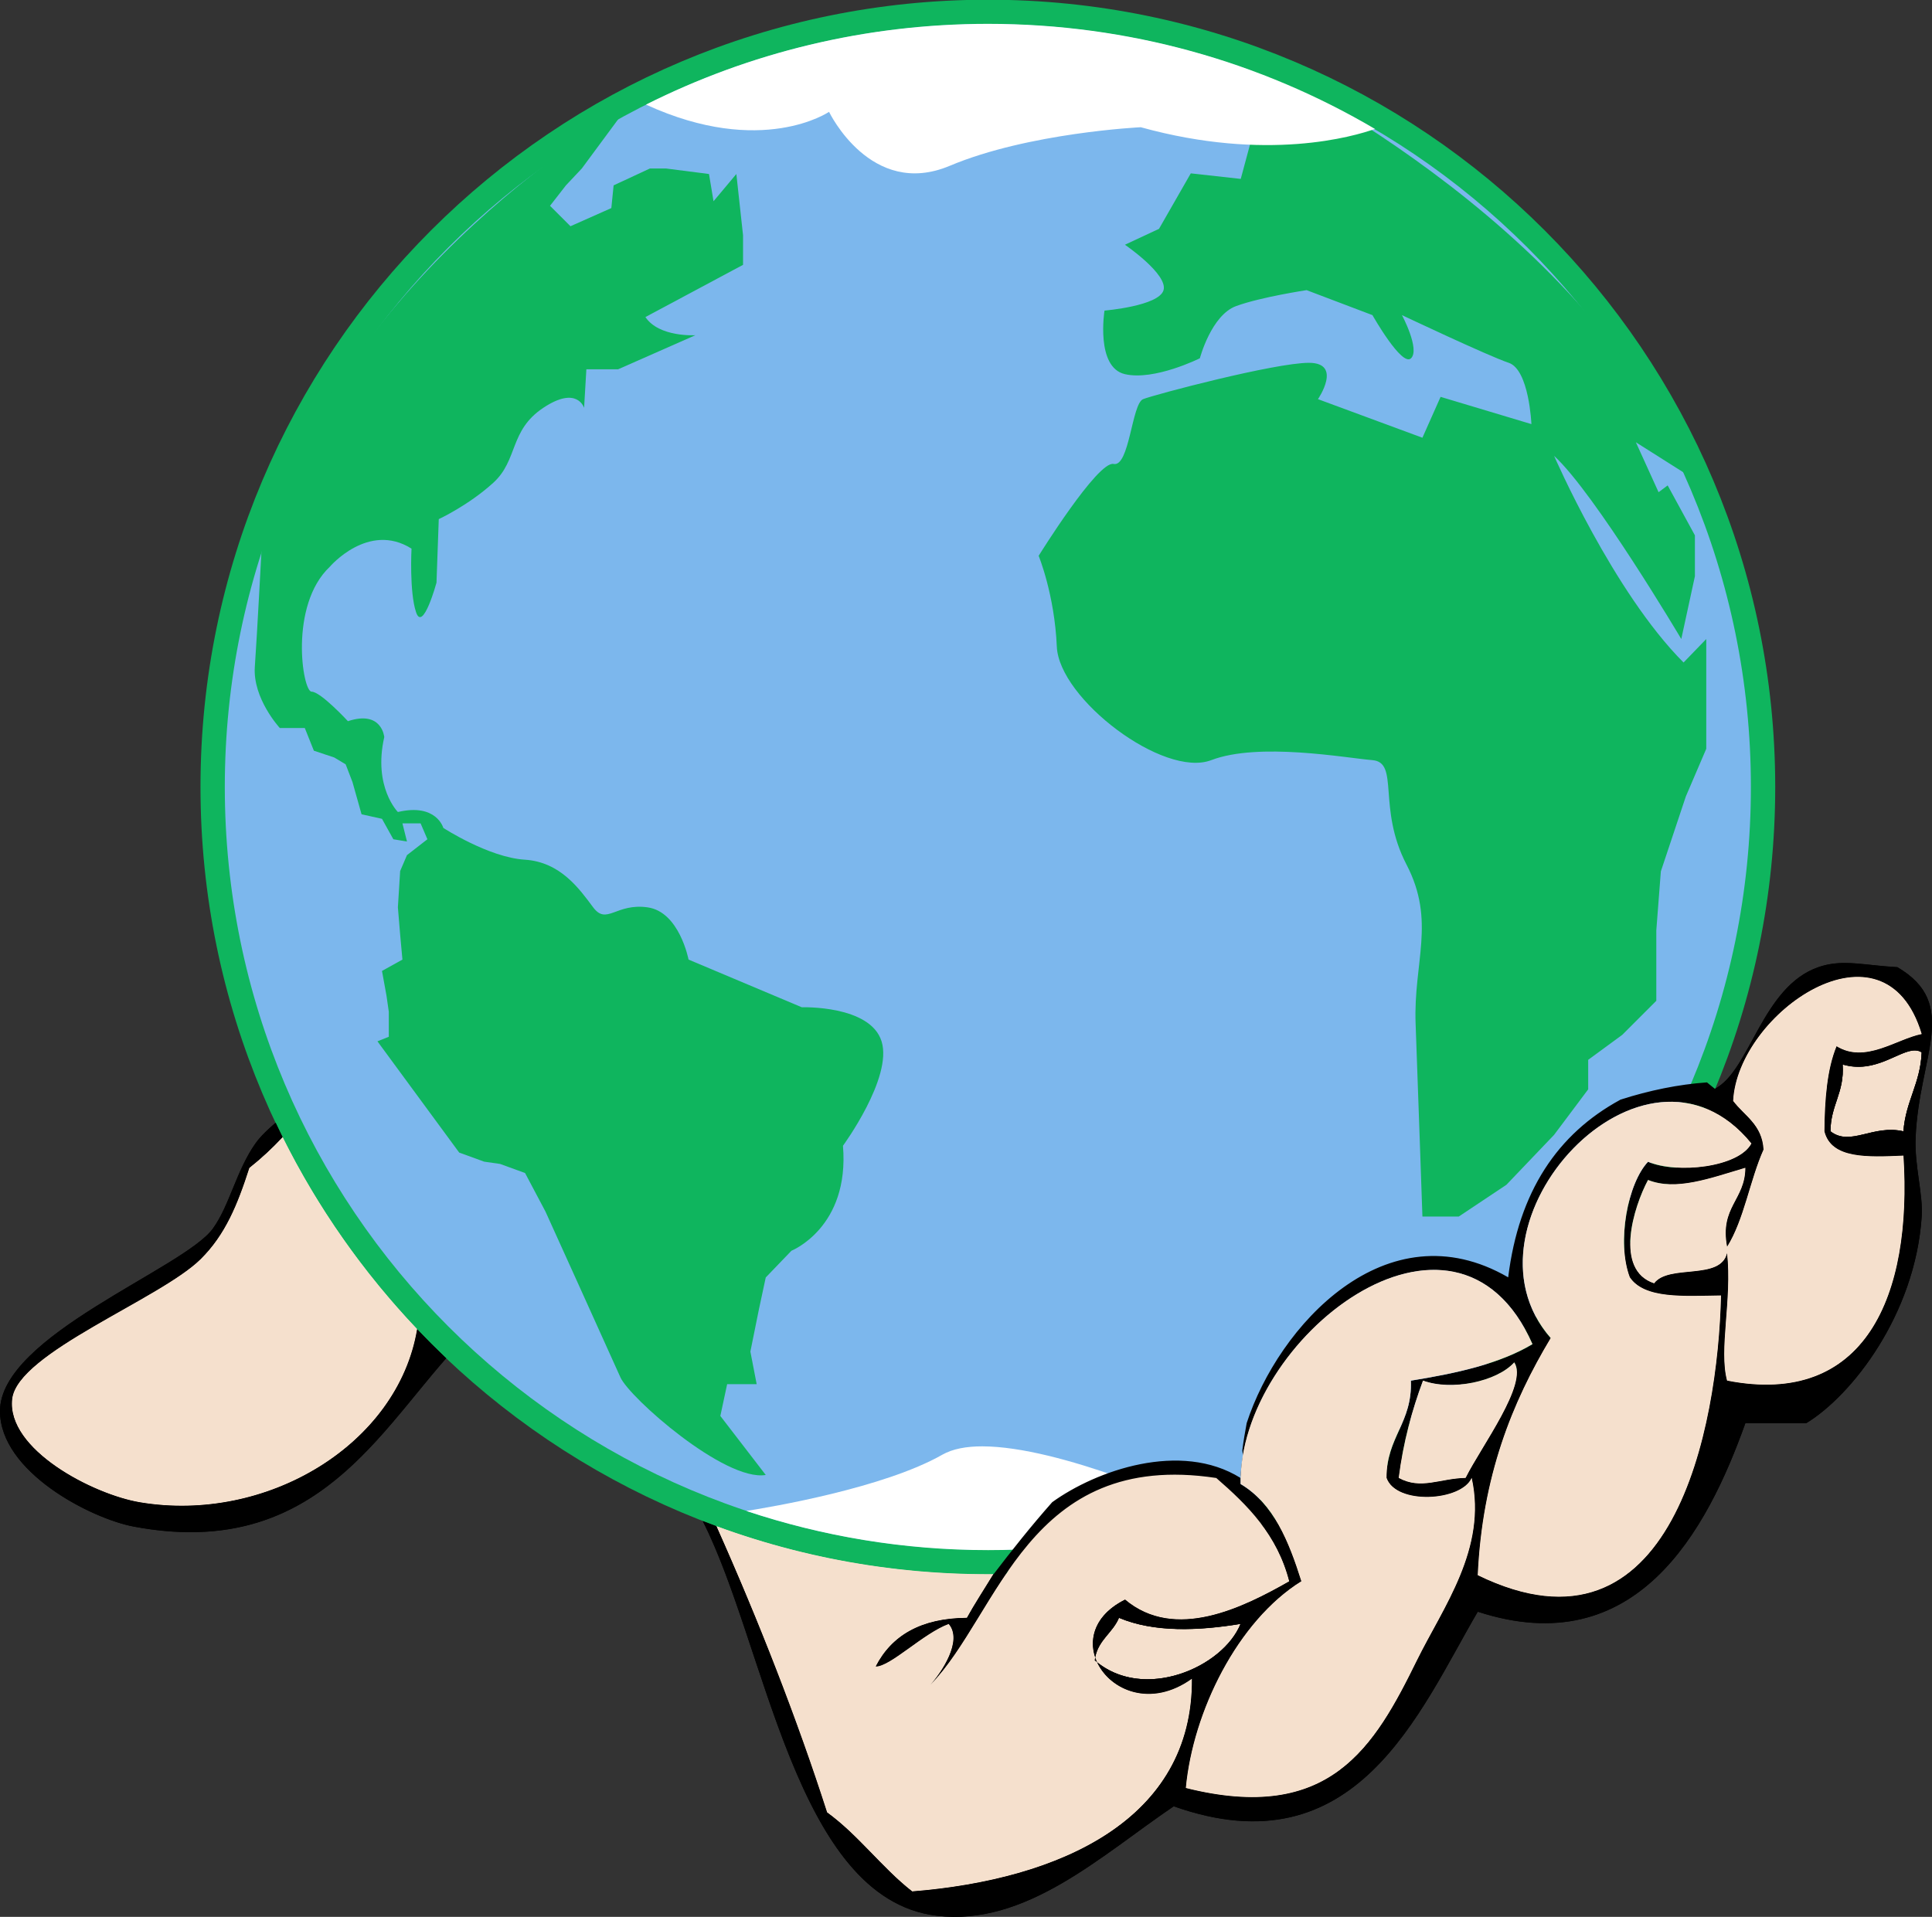 <?xml version="1.0" encoding="UTF-8" standalone="no"?>
<!-- Generator: Adobe Illustrator 12.0.1, SVG Export Plug-In . SVG Version: 6.00 Build 51448)  -->
<svg
    xmlns:inkscape="http://www.inkscape.org/namespaces/inkscape"
    xmlns:rdf="http://www.w3.org/1999/02/22-rdf-syntax-ns#"
    xmlns="http://www.w3.org/2000/svg"
    xmlns:xlink="http://www.w3.org/1999/xlink"
    xmlns:ns1="http://sozi.baierouge.fr"
    xmlns:cc="http://creativecommons.org/ns#"
    xmlns:dc="http://purl.org/dc/elements/1.1/"
    xmlns:sodipodi="http://sodipodi.sourceforge.net/DTD/sodipodi-0.dtd"
    id="Layer_1"
    sodipodi:docname="World in Hand Big.svg"
    xml:space="preserve"
    overflow="visible"
    viewBox="0 0 317.696 315.26"
    version="1.1"
    enable-background="new 0 0 317.695 254.327"
    inkscape:version="0.48.5 r10040"
  >
  <rect x="0" y="0" width="317.696" height="315.26" fill="#333333" stroke="none"/>
  <defs
      id="defs3143"
    >
    <clipPath
        id="clipPath18"
      >
      <path
          id="path20"
          inkscape:connector-curvature="0"
          d="m0 600h800v-600h-800v600z"
      />
    </clipPath
    >
  </defs
  >
  <sodipodi:namedview
      id="namedview3141"
      fit-margin-left="0"
      inkscape:zoom="1"
      borderopacity="1"
      inkscape:current-layer="Layer_1"
      inkscape:cx="45.667446"
      inkscape:cy="125.81066"
      inkscape:window-maximized="0"
      showgrid="false"
      fit-margin-right="0"
      bordercolor="#666666"
      inkscape:window-x="0"
      guidetolerance="10"
      objecttolerance="10"
      inkscape:window-y="19"
      fit-margin-bottom="0"
      inkscape:window-width="1518"
      inkscape:pageopacity="0"
      inkscape:pageshadow="2"
      pagecolor="#ffffff"
      gridtolerance="10"
      inkscape:window-height="1181"
      fit-margin-top="0"
  />
  <path
      id="path3105"
      style="fill-rule:evenodd;fill:#f5e0cd"
      inkscape:connector-curvature="0"
      clip-rule="evenodd"
      d="m271 194.06c4.592 1.838 10.184-0.277 16-2-0.024 5.31-4.236 6.431-3 13 2.817-4.516 3.734-10.932 6-16-0.229-4.104-3.132-5.535-5-8 0.714-14.453 24.907-31.327 31-11-4.174 0.827-9.287 4.917-14 2-1.554 3.78-1.951 8.716-2 14 1.117 4.55 7.08 4.254 13 4 1.478 23.035-6.252 41.439-29 37-1.383-5.144 0.844-13.279 0-21-1.055 4.612-9.562 1.771-12 5-6.611-2.182-3.379-12.56-1-17z"
  />
  <path
      id="path3109"
      style="fill-rule:evenodd;fill:#f5e0cd"
      inkscape:connector-curvature="0"
      clip-rule="evenodd"
      d="m313 186.06c-5.024-1.167-8.718 2.553-12 0 0.007-4.327 2.321-6.346 2-11 6.192 1.825 10.324-3.63 13-2-0.2 5.133-2.644 8.024-3 13z"
  />
  <path
      id="path3111"
      style="fill-rule:evenodd;fill:#f5e0cd"
      inkscape:connector-curvature="0"
      clip-rule="evenodd"
      d="m268 210.06c2.403 3.597 8.918 3.082 15 3-0.492 21.528-7.853 61.67-40 46 0.744-16.256 5.623-28.377 12-39-16.502-18.84 15.388-53.628 33-32-2.079 3.941-12.264 5.042-17 3-3.34 3.524-5.186 13.211-3 19z"
  />
  <path
      id="path3117"
      style="fill-rule:evenodd;fill:#f5e0cd"
      inkscape:connector-curvature="0"
      clip-rule="evenodd"
      d="m228 243.06c1.562 4.486 12.311 3.861 14 0 2.589 11.636-4.719 21.291-9 30-6.998 14.236-14.289 26.938-38 21 1.168-12.554 8.496-27.464 19-34-2.082-6.584-4.56-12.774-10-16-0.416-23.783 35.293-51.764 48-23-5.42 3.247-12.535 4.799-20 6 0.269 6.936-4.028 9.305-4 16z"
  />
  <path
      id="path3119"
      style="fill-rule:evenodd;fill:#f5e0cd"
      inkscape:connector-curvature="0"
      clip-rule="evenodd"
      d="m241 243.06c-4.276 0.091-7.324 2.004-11 0 0.758-5.909 2.188-11.146 4-16 4.696 1.723 12.146 0.17 15-3 2.347 3.526-5.408 13.793-8 19z"
  />
  <path
      id="path3121"
      style="fill-rule:evenodd;fill:#f5e0cd"
      inkscape:connector-curvature="0"
      clip-rule="evenodd"
      d="m180 273.06c0.385-3.282 2.924-4.409 4-7 5.74 2.432 13.053 2.149 20 1-2.884 7.188-16.045 12.928-24 6z"
  />
  <path
      id="path3123"
      style="fill-rule:evenodd"
      inkscape:connector-curvature="0"
      clip-rule="evenodd"
      d="m210 101.06c36.762 13.238 43.709 56.292 72 78 5.777-2.977 7.732-16.783 17-20 4-1.389 7.428-0.303 13 0 10.343 6.078 3.548 14.573 3 28-0.195 4.777 1.244 9.318 1 13-1.073 16.164-11.542 29.482-19 34h-10c-6.322 17.735-17.99 39.472-44 31-9.621 16.428-19.951 42.651-50 32-11.928 8.096-24.301 19.789-39 18-23.636-2.876-28.142-45.829-39-66-4.59-8.526-10.595-15.543-14-22-6.166-11.693-6.056-21.342-20-11-15.843 11.751-24.442 41.505-59 35-7.082-1.333-22.01-9.016-22-19 0.012-12.38 30.214-23.41 35-30 2.743-3.777 3.854-9.537 7-14 2.464-3.496 7.59-6.041 10-10 3.83-6.293 3.166-15.789 7-22 2.591-4.197 7.75-7.416 12-13 7.9-10.38 11.488-22.684 25-27 3.112-6.239-0.192-10.285 1-17 7.478-42.116 112.96-59.689 113 2zm-25-2c7.992 0.008 16.368-0.368 23 1-4.239-58.268-119.31-42.928-109 15 11.893 0.22 15.396-13.262 25-12-2.661 4.006-10.421 2.912-12 8 2.932 0.275 3.714-4.006 5 0-10.791 5.566-21.709 5.517-30 12-11.457 8.959-14.714 25.053-27 33-2.056 16.277-8.773 27.893-19 36-1.963 6.111-3.977 11.015-8 15-6.627 6.565-30.136 15.4-31 23-0.945 8.312 13.286 15.702 21 17 22.465 3.781 45.802-11.62 46-33 2.168-0.168 0.453 3.547 1 5 7.986-4.014 11.273-12.727 21-15 0.637 2.182-2.834 3.182 1 3 4.051 1.707 5.79 3.996 8 8 13.697 24.815 27.148 55.435 36 83 5.212 3.787 8.952 9.048 14 13 24.377-1.958 46.174-11.825 46-35-11.795 8.502-23.371-6.81-11-13 8.224 6.919 19.414 1.321 27-3-1.973-7.693-6.827-12.506-12-17-31.046-4.711-35.648 22.351-47 34 1.762-1.948 5.387-7.222 3-10-4.166 1.523-9.605 7.031-12 7 2.6-5.066 7.393-7.94 15-8 5.207-9.529 16.791-21.521-2-26 3.405-1.733 5.865 0.769 11 0 1.258 2.742 2.26 5.739 5 7 7.192-5.211 21.129-10.163 31-4 1.646-7.313-2.324-9.01-5-12-7.381-0.714-12.069 1.264-17 3 3.906-6.133 19.471-6.98 23 0 5.18-15.962 22.953-35.627 43-24 2.234-18.1 12.107-28.56 28-33-28.135-28.199-35.121-77.546-91-78zm19 168c-6.947 1.149-14.26 1.432-20-1-1.076 2.591-3.615 3.718-4 7 7.955 6.928 21.116 1.188 24-6zm28-40c7.465-1.201 14.58-2.753 20-6-12.707-28.764-48.416-0.783-48 23 5.44 3.226 7.918 9.416 10 16-10.504 6.536-17.832 21.446-19 34 23.711 5.938 31.002-6.764 38-21 4.281-8.709 11.589-18.364 9-30-1.689 3.861-12.438 4.486-14 0-0.028-6.695 4.269-9.064 4-16zm17-3c-2.854 3.17-10.304 4.723-15 3-1.812 4.854-3.242 10.091-4 16 3.676 2.004 6.724 0.091 11 0 2.592-5.207 10.347-15.474 8-19zm22-33c4.736 2.042 14.921 0.941 17-3-17.612-21.628-49.502 13.16-33 32-6.377 10.623-11.256 22.744-12 39 32.147 15.67 39.508-24.472 40-46-6.082 0.082-12.597 0.597-15-3-2.186-5.789-0.34-15.476 3-19zm1 20c2.438-3.229 10.945-0.388 12-5 0.844 7.721-1.383 15.856 0 21 22.748 4.439 30.478-13.965 29-37-5.92 0.254-11.883 0.55-13-4 0.049-5.284 0.446-10.22 2-14 4.713 2.917 9.826-1.173 14-2-6.093-20.327-30.286-3.453-31 11 1.868 2.465 4.771 3.896 5 8-2.266 5.068-3.183 11.484-6 16-1.236-6.569 2.976-7.69 3-13-5.816 1.723-11.408 3.838-16 2-2.379 4.44-5.611 14.818 1 17zm44-38c-2.676-1.63-6.808 3.825-13 2 0.321 4.654-1.993 6.673-2 11 3.282 2.553 6.976-1.167 12 0 0.356-4.976 2.8-7.867 3-13z"
  />
  <path
      id="path3129"
      style="fill-rule:evenodd"
      inkscape:connector-curvature="0"
      clip-rule="evenodd"
      d="m144 180.06c-6.497 6.17-14.221 11.113-24 14 7.877-4.789 16.071-9.262 24-14z"
  />
  <path
      id="path3131"
      style="fill-rule:evenodd;fill:#f5e0cd"
      d="m276 177.06c-15.893 4.44-25.766 14.9-28 33-20.047-11.627-37.82 8.038-43 24-3.529-6.98-19.094-6.133-23 0 4.931-1.736 9.619-3.714 17-3 2.676 2.99 6.646 4.687 5 12-9.871-6.163-23.808-1.211-31 4-2.74-1.261-3.742-4.258-5-7-5.135 0.769-7.595-1.733-11 0 18.791 4.479 7.207 16.471 2 26-7.607 0.06-12.4 2.934-15 8 2.395 0.031 7.834-5.477 12-7 2.387 2.778-1.238 8.052-3 10 11.352-11.649 15.954-38.711 47-34 5.173 4.494 10.027 9.307 12 17-7.586 4.321-18.776 9.919-27 3-12.371 6.19-0.795 21.502 11 13 0.174 23.175-21.623 33.042-46 35-5.048-3.952-8.788-9.213-14-13-8.852-27.565-22.303-58.185-36-83-2.21-4.004-3.949-6.293-8-8-3.834 0.182-0.363-0.818-1-3-9.727 2.273-13.014 10.986-21 15-0.547-1.453 1.168-5.168-1-5-0.198 21.38-23.535 36.781-46 33-7.714-1.298-21.945-8.688-21-17 0.864-7.6 24.373-16.435 31-23 4.023-3.985 6.037-8.889 8-15 10.227-8.107 16.944-19.723 19-36 12.286-7.947 15.543-24.041 27-33 8.291-6.483 19.209-6.434 30-12-1.286-4.006-2.068 0.275-5 0 1.579-5.088 9.339-3.994 12-8-9.604-1.262-13.107 12.22-25 12-10.31-57.928 104.76-73.268 109-15-6.632-1.368-15.008-0.992-23-1 55.879 0.454 62.865 49.801 91 78zm-156 17c9.779-2.887 17.503-7.83 24-14-7.929 4.738-16.123 9.211-24 14zm-12 1c5.53 8.531 21.141-0.351 26-5-7.526 2.576-17.068 10.02-26 5z"
      sodipodi:nodetypes="cccccccccccccccccccccccccsccccccccccccccccc"
      inkscape:connector-curvature="0"
      clip-rule="evenodd"
  />
  <path
      id="path3133"
      style="fill-rule:evenodd"
      inkscape:connector-curvature="0"
      clip-rule="evenodd"
      d="m134 190.06c-4.859 4.649-20.47 13.531-26 5 8.932 5.02 18.474-2.424 26-5z"
  />
  <g
      id="g3828"
      inkscape:label="Layer 1"
      transform="matrix(.65 0 0 .65 -259.72 -356.24)"
    >
    <g
        id="g3830"
        transform="matrix(1.25 0 0 -1.25 145.71 1110.2)"
      >
      <g
          id="g3832"
          clip-path="url(#clipPath18)"
        >
      </g
      >
    </g
    >
  </g
  >
  <g
      id="layer1"
      inkscape:label="Layer 1"
      transform="matrix(.65 0 0 .65 -257.27 -348.77)"
    >
    <g
        id="g14"
        transform="matrix(1.25 0 0 -1.25 145.71 1110.2)"
      >
      <g
          id="g16"
          clip-path="url(#clipPath18)"
        >
        <g
            id="g22"
            transform="translate(554.43 299.61)"
          >
          <path
              id="path3054"
              style="stroke:#0fb55e;stroke-width:9.845;fill:#7cb7ed"
              inkscape:connector-curvature="0"
              d="m0 0c0-85.29-69.14-154.43-154.43-154.43-85.288 0-154.43 69.139-154.43 154.43 0 85.289 69.14 154.43 154.43 154.43s154.43-69.141 154.43-154.43"
          />
          <path
              id="path24"
              style="fill:#7cb7ed"
              inkscape:connector-curvature="0"
              d="m0 0c0-85.29-69.14-154.43-154.43-154.43-85.288 0-154.43 69.139-154.43 154.43 0 85.289 69.14 154.43 154.43 154.43s154.43-69.141 154.43-154.43"
          />
        </g
        >
        <g
            id="g26"
            transform="translate(447 151.47)"
          >
          <path
              id="path28"
              style="fill:#ffffff"
              inkscape:connector-curvature="0"
              d="m159.09 169.5c-2.64-0.006-4.908 0.415-6.594 1.375-9.631 5.484-28.161 8.605-32.219 9.25 12.493 4.168 25.856 6.438 39.75 6.438 12.939 0 25.413-1.958 37.156-5.594-4.17-1.936-25.27-11.439-38.094-11.469z"
              transform="matrix(1.231 0 0 -1.231 -243.94 223.32)"
          />
        </g
        >
        <g
            id="g30"
            transform="translate(487.95 212.66)"
          >
          <path
              id="path32"
              style="fill:#0fb55e"
              inkscape:connector-curvature="0"
              d="m0 0s-0.919 26.656-1.379 39.064c-0.46 12.409 4.136 20.682-1.839 32.171-5.974 11.49-1.379 20.682-6.893 21.141-5.515 0.459-22.979 3.677-32.63 0-9.652-3.677-30.793 12.409-31.252 22.979s-3.676 18.383-3.676 18.383 11.949 19.262 15.166 18.593 3.677 12.199 5.975 13.118c2.298 0.92 26.655 7.354 33.549 7.354 6.893 0 1.838-7.354 1.838-7.354l21.141-7.81 3.677 8.273 18.383-5.515s-0.459 11.03-4.596 12.409c-4.137 1.378-21.601 9.651-21.601 9.651s3.678-6.894 1.839-8.732c-1.839-1.839-7.813 8.732-7.813 8.732l-13.327 5.055s-9.192-1.379-14.248-3.217c-5.055-1.838-7.353-10.57-7.353-10.57s-9.191-4.596-15.166-3.217c-5.975 1.378-4.137 12.868-4.137 12.868s11.03 0.919 11.949 4.136-7.812 9.192-7.812 9.192l6.893 3.217 6.434 11.232 10.111-1.122 3.217 11.95-0.807 11.806s67.293-31.638 88.51-83.995l-10.953 6.928 4.596-10.111 1.838 1.379 5.515-10.11v-8.273l-2.757-12.71s-17.515 29.546-25.737 37.068c0 0 11.957-27.574 26.197-41.822l4.595 4.754v-15.324-6.894l-4.136-9.652-5.055-15.166-0.92-11.949v-14.247l-6.894-6.893-6.893-5.056v-5.975l-6.894-9.203-9.651-10.11-9.651-6.435h-7.353z"
          />
        </g
        >
        <g
            id="g34"
            transform="translate(355.05 160.34)"
          >
          <path
              id="path36"
              style="fill:#0fb55e"
              inkscape:connector-curvature="0"
              d="m0 0-9.191 11.949 1.379 6.435h5.974l-1.274 6.589 1.734 8.577 1.378 6.433 5.199 5.407s11.807 4.705 10.428 21.25c0 0 10.109 13.788 7.812 21.14-2.298 7.353-16.145 6.894-16.145 6.894l-22.919 9.651s-1.838 9.652-8.272 10.571c-6.435 0.918-8.273-3.677-11.031 0-2.758 3.676-6.576 9.194-13.858 9.652s-16.474 6.432-16.474 6.432-1.379 5.055-9.191 3.217c0 0-5.056 5.056-2.758 15.167 0 0-0.459 5.515-7.354 3.217 0 0-5.514 5.975-7.353 5.975-1.838 0-4.596 17.464 3.678 25.277 0 0 7.812 9.191 16.545 3.676 0 0-0.461-8.732 0.918-12.868s4.136 5.975 4.136 5.975l0.46 12.868s5.975 2.758 11.031 7.353c5.054 4.596 3.216 10.571 10.11 15.166 6.893 4.596 8.272 0 8.272 0l0.459 7.813h6.435l15.626 6.894s-7.354-0.46-10.111 3.677l19.761 10.57v5.974l-1.355 12.409-4.619-5.515-0.918 5.515-8.733 1.121h-3.216l-7.354-3.419-0.46-4.596-8.272-3.676-4.137 4.136 3.218 4.136 3.216 3.419 8.566 11.597s-56.809-31.864-73.36-88.241c0 0-0.925-17.772-1.384-24.206-0.46-6.434 5.054-12.408 5.054-12.408h5.056l1.838-4.596 4.136-1.379 2.299-1.379 1.378-3.583 1.838-6.528 4.137-0.92 2.297-4.135 2.758-0.46-0.919 3.676h3.677l1.378-3.216-4.136-3.217-1.379-3.218-0.459-7.352 0.459-5.516 0.46-5.055-4.136-2.298 0.918-5.055 0.461-3.217v-5.056l-2.299-0.919 16.545-22.519 5.056-1.839 3.216-0.459 5.056-1.839 4.137-7.812s13.327-29.415 15.166-33.55c1.838-4.133 21.141-21.138 29.412-19.759"
          />
        </g
        >
        <g
            id="g38"
            transform="translate(400 455.04)"
          >
          <path
              id="path40"
              style="fill:#ffffff"
              inkscape:connector-curvature="0"
              d="m160.03-64.406c-20.225 0-39.328 4.78-56.25 13.281 19.037 8.744 30.094 1.188 30.094 1.188s6.87 14.338 19.844 8.875c12.974-5.463 31.406-6.344 31.406-6.344 20.737 5.745 35.064 1.5 38.5 0.281-18.646-10.986-40.386-17.281-63.594-17.281z"
              transform="matrix(1.231 0 0 -1.231 -196.94 -80.245)"
          />
        </g
        >
      </g
      >
    </g
    >
  </g
  >
  <path
      id="path3867"
      sodipodi:nodetypes="cccsccccssccccccsccccccc"
      style="fill-rule:evenodd;fill:#f5e0cd"
      inkscape:connector-curvature="0"
      d="m46.469 187.01c-1.693 1.817-3.511 3.51-5.469 5.062-1.963 6.111-3.977 11.015-8 15-6.627 6.565-30.136 15.4-31 23-0.945 8.312 13.286 15.702 21 17 20.843 3.508 42.426-9.497 45.594-28.469-8.858-9.325-16.339-19.961-22.125-31.594zm161.09 63.875c-1.062-2.837-4.944-8.691-7.239-8.933-12.149-1.28-19.038-0.752-32.347 11.437-0.565 0.517-1.754 4.557-2.57 5.527-4.441 6.518-7.91 13.542-12.406 18.156 1.762-1.948 5.387-7.222 3-10-4.166 1.523-9.605 7.031-12 7 2.6-5.066 7.393-7.94 15-8 1.242-2.273 2.844-4.707 4.312-7.125-0.281 0.002-0.562 0-0.844 0-15.682 0-30.71-2.79-44.625-7.906 6.97 15.61 13.262 31.791 18.156 47.031 5.212 3.787 8.952 9.048 14 13 24.377-1.958 46.174-11.825 46-35-11.795 8.502-23.371-6.81-11-13 8.224 6.919 19.414 1.321 27-3-0.926-3.61-2.508-6.582-4.438-9.188z"
  />
  <path
      id="path3865"
      inkscape:connector-curvature="0"
      d="m303.41 158.39c-1.482-0.003-2.906 0.167-4.406 0.688-9.268 3.217-11.223 17.023-17 20-0.448-0.344-0.875-0.708-1.312-1.062-4.705 0.334-9.452 1.31-14.25 2.844-0.013 0.007-0.019 0.024-0.031 0.031-10.276 5.59-16.663 15.064-18.406 29.188-20.036-11.62-37.809 8.012-43 23.969-0.272 1.483-0.536 2.973-0.719 4.469 0.044 0.299 0.08 0.609 0.094 0.938 3.726-22.524 35.734-45.291 47.625-18.375-5.42 3.247-12.535 4.799-20 6 0.269 6.936-4.028 9.305-4 16 1.562 4.486 12.311 3.861 14 0 2.589 11.636-4.719 21.291-9 30-6.998 14.236-14.289 26.938-38 21 1.168-12.554 8.496-27.464 19-34-2.082-6.584-4.56-12.774-10-16-0.006-0.33-0.008-0.668 0-1-9.856-6.153-23.767-1.233-30.969 3.969-0.011 0.008-0.02 0.023-0.031 0.031-3.429 3.875-6.643 7.913-9.781 12.031-1.443 2.366-3.003 4.744-4.219 6.969-7.607 0.06-12.4 2.934-15 8 2.395 0.031 7.834-5.477 12-7 2.387 2.778-1.238 8.052-3 10 11.352-11.649 15.954-38.711 47-34 5.173 4.494 10.027 9.307 12 17-7.586 4.321-18.776 9.919-27 3-4.858 2.431-5.997 6.25-4.906 9.5 0.571-2.902 2.887-4.046 3.906-6.5 5.74 2.432 13.053 2.149 20 1-2.836 7.068-15.605 12.711-23.594 6.312 2.137 4.585 8.822 7.569 15.594 2.688 0.174 23.175-21.623 33.042-46 35-5.048-3.952-8.788-9.213-14-13-4.895-15.244-11.216-31.418-18.188-47.031-0.757-0.278-1.5-0.552-2.25-0.844 10.451 20.589 15.222 62.05 38.438 64.875 14.699 1.789 27.072-9.904 39-18 30.049 10.651 40.379-15.572 50-32 26.01 8.472 37.678-13.265 44-31h10c7.458-4.518 17.927-17.836 19-34 0.244-3.682-1.195-8.223-1-13 0.548-13.427 7.343-21.922-3-28-3.482-0.189-6.123-0.682-8.594-0.688zm-123 115c-0.123-0.265-0.22-0.538-0.312-0.812-0.032 0.162-0.073 0.326-0.094 0.5 0.133 0.116 0.27 0.204 0.406 0.312zm23.59-30.31c0.309-1.371 0.416-2.572 0.375-3.594-0.198 1.202-0.346 2.401-0.375 3.594zm101-82.406c4.683-0.195 8.905 2.419 11 9.406-4.174 0.827-9.287 4.917-14 2-1.554 3.78-1.951 8.716-2 14 1.117 4.55 7.08 4.254 13 4 1.478 23.035-6.252 41.439-29 37-1.383-5.144 0.844-13.279 0-21-1.055 4.612-9.562 1.771-12 5-6.611-2.182-3.379-12.56-1-17 4.592 1.838 10.184-0.277 16-2-0.024 5.31-4.236 6.431-3 13 2.817-4.516 3.734-10.932 6-16-0.229-4.104-3.132-5.535-5-8 0.469-9.485 11.06-20.034 20-20.406zm9.938 12.094c0.381 0.01 0.728 0.109 1.062 0.312-0.2 5.133-2.644 8.024-3 13-5.024-1.167-8.718 2.553-12 0 0.007-4.327 2.321-6.346 2-11 5.418 1.597 9.269-2.385 11.938-2.312zm-39.875 8.438c4.563 0.089 9.085 2.144 12.938 6.875-2.079 3.941-12.264 5.042-17 3-3.34 3.524-5.186 13.211-3 19 2.403 3.597 8.918 3.082 15 3-0.492 21.528-7.853 61.67-40 46 0.744-16.256 5.623-28.377 12-39-12.892-14.719 3.766-39.194 20.062-38.875zm-229.72 3.469c-1.28 1.089-2.483 2.186-3.344 3.406-3.146 4.463-4.257 10.223-7 14-4.786 6.59-34.988 17.621-35 30-0.01 9.984 14.918 17.667 22 19 28.681 5.399 39.474-14.155 51.375-27.688-1.637-1.554-3.227-3.144-4.781-4.781-3.167 18.972-24.751 31.977-45.594 28.469-7.714-1.298-21.945-8.688-21-17 0.864-7.6 24.373-16.435 31-23 4.023-3.985 6.037-8.889 8-15 1.958-1.552 3.776-3.245 5.469-5.062-0.387-0.778-0.754-1.557-1.125-2.344zm203.66 39.41c2.347 3.526-5.408 13.793-8 19-4.276 0.091-7.324 2.004-11 0 0.758-5.909 2.188-11.146 4-16 4.696 1.723 12.146 0.17 15-3z"
  />
  <path
      id="path3869"
      style="fill-rule:evenodd;fill:#f5e0cd"
      inkscape:connector-curvature="0"
      clip-rule="evenodd"
      d="m228 243.06c1.562 4.486 12.311 3.861 14 0 2.589 11.636-4.719 21.291-9 30-6.998 14.236-14.289 26.938-38 21 1.168-12.554 8.496-27.464 19-34-2.082-6.584-4.56-12.774-10-16-0.416-23.783 35.293-51.764 48-23-5.42 3.247-12.535 4.799-20 6 0.269 6.936-4.028 9.305-4 16z"
  />
  <g
      id="g3877"
      inkscape:label="Layer 1"
      transform="matrix(.65 0 0 .65 -257.27 -348.77)"
    >
    <g
        id="g3879"
        transform="matrix(1.25 0 0 -1.25 145.71 1110.2)"
      >
      <g
          id="g3881"
          clip-path="url(#clipPath18)"
        >
      </g
      >
    </g
    >
  </g
  >
  <path
      id="path3871"
      style="fill-rule:evenodd;fill:#f5e0cd"
      inkscape:connector-curvature="0"
      clip-rule="evenodd"
      d="m268 210.06c2.403 3.597 8.918 3.082 15 3-0.492 21.528-7.853 61.67-40 46 0.744-16.256 5.623-28.377 12-39-16.502-18.84 15.388-53.628 33-32-2.079 3.941-12.264 5.042-17 3-3.34 3.524-5.186 13.211-3 19z"
  />
  <path
      id="path3873"
      style="fill-rule:evenodd;fill:#f5e0cd"
      inkscape:connector-curvature="0"
      clip-rule="evenodd"
      d="m271 194.06c4.592 1.838 10.184-0.277 16-2-0.024 5.31-4.236 6.431-3 13 2.817-4.516 3.734-10.932 6-16-0.229-4.104-3.132-5.535-5-8 0.714-14.453 24.907-31.327 31-11-4.174 0.827-9.287 4.917-14 2-1.554 3.78-1.951 8.716-2 14 1.117 4.55 7.08 4.254 13 4 1.478 23.035-6.252 41.439-29 37-1.383-5.144 0.844-13.279 0-21-1.055 4.612-9.562 1.771-12 5-6.611-2.182-3.379-12.56-1-17z"
  />
  <path
      id="path3875"
      style="fill-rule:evenodd;fill:#f5e0cd"
      inkscape:connector-curvature="0"
      clip-rule="evenodd"
      d="m241 243.06c-4.276 0.091-7.324 2.004-11 0 0.758-5.909 2.188-11.146 4-16 4.696 1.723 12.146 0.17 15-3 2.347 3.526-5.408 13.793-8 19z"
  />
  <g
      id="g3909"
      style="fill-opacity:.565;fill:#ff4ba0"
      inkscape:label="Layer 1"
      transform="matrix(.65 0 0 .65 -257.27 -348.77)"
    >
    <g
        id="g3911"
        style="fill-opacity:.565;fill:#ff4ba0"
        transform="matrix(1.25 0 0 -1.25 145.71 1110.2)"
      >
      <g
          id="g3913"
          style="fill-opacity:.565;fill:#ff4ba0"
          clip-path="url(#clipPath18)"
        >
      </g
      >
    </g
    >
  </g
  >
</svg
>
